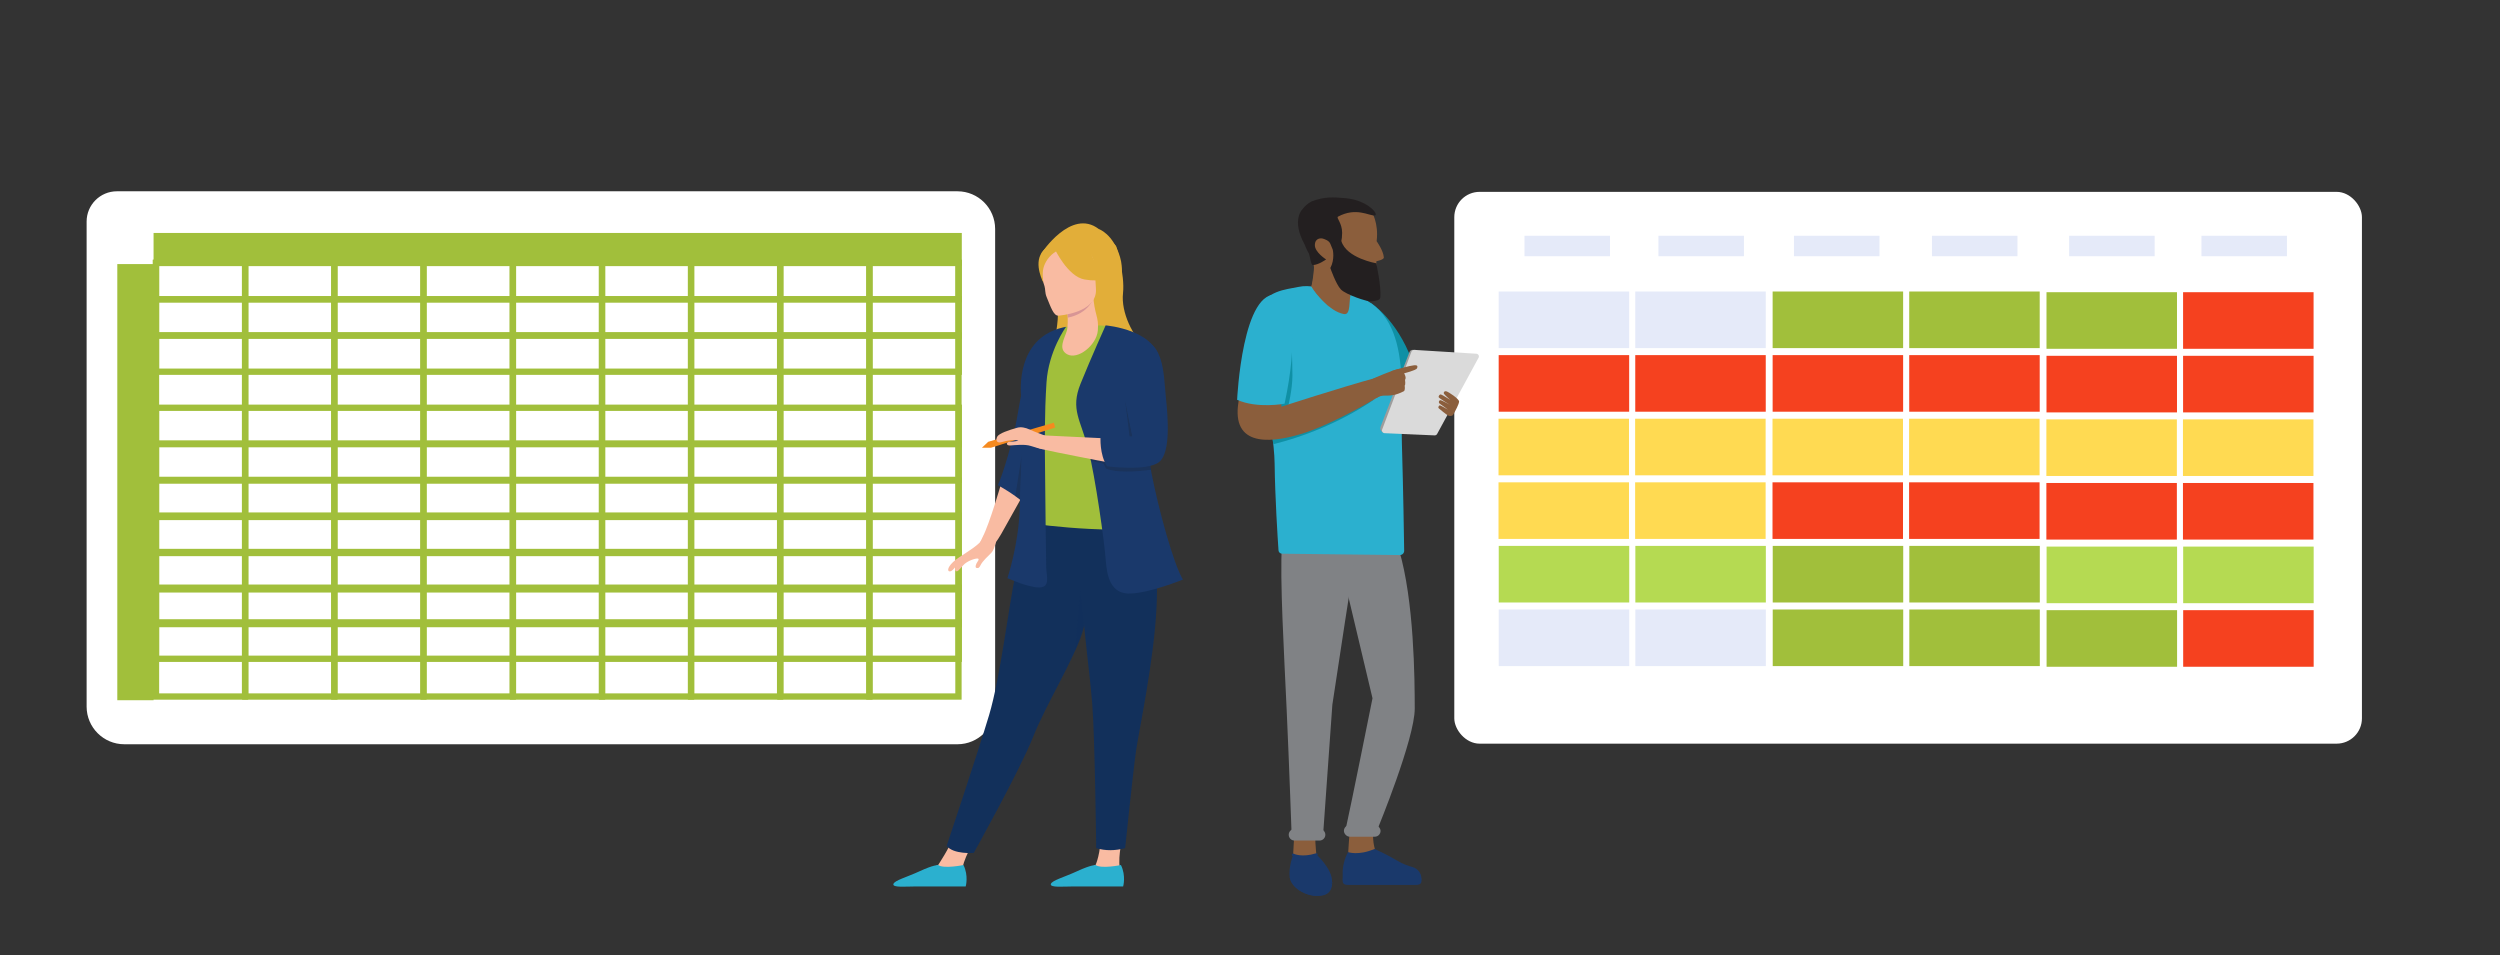 <?xml version="1.0" encoding="UTF-8"?><svg id="Layer_1" xmlns="http://www.w3.org/2000/svg" viewBox="0 0 792 302.67"><rect x="0" y="0" width="792" height="302.67" fill="#333333" stroke="none"/><defs><style>.cls-1{fill:#dadada;}.cls-1,.cls-2,.cls-3,.cls-4,.cls-5,.cls-6,.cls-7,.cls-8,.cls-9,.cls-10,.cls-11,.cls-12,.cls-13,.cls-14,.cls-15,.cls-16,.cls-17,.cls-18,.cls-19,.cls-20,.cls-21,.cls-22{stroke-width:0px;}.cls-2{fill:#e2ae39;}.cls-3{fill:#ffda52;}.cls-4{fill:#9d9d9c;}.cls-5{fill:#a1bf3b;}.cls-6,.cls-14{fill:#12305b;}.cls-7{fill:#f58a1f;}.cls-8{fill:#f5411f;}.cls-9{fill:#808285;}.cls-10{fill:#a1bf3b;}.cls-23{fill:none;}.cls-23,.cls-24{stroke:#a1bf3b;stroke-miterlimit:10;stroke-width:2px;}.cls-24,.cls-20{fill:#fff;}.cls-11{fill:#1d1d1b;}.cls-11,.cls-14{opacity:.2;}.cls-12{fill:#1a396b;}.cls-13{fill:#e5eaf9;}.cls-15{fill:#0f90a5;}.cls-16{fill:#b5da52;}.cls-17{fill:#8b5e3c;}.cls-18{fill:#d89595;}.cls-19{fill:#2bb0cf;}.cls-21{fill:#231f20;}.cls-22{fill:#f9bba2;}</style></defs><path class="cls-20" d="M37.03,60.6h266.3c6.58,0,11.93,5.35,11.93,11.93v151.32c0,6.58-5.35,11.93-11.93,11.93H39.37c-6.58,0-11.93-5.35-11.93-11.93V70.19c0-5.29,4.3-9.59,9.59-9.59Z"/><rect class="cls-23" x="49.42" y="83.29" width="28.21" height="137.37"/><rect class="cls-23" x="77.71" y="83.29" width="28.21" height="137.37"/><rect class="cls-23" x="105.92" y="83.29" width="28.21" height="137.37"/><rect class="cls-24" x="134.22" y="83.29" width="28.21" height="137.37"/><rect class="cls-23" x="162.51" y="83.29" width="28.21" height="137.37"/><rect class="cls-23" x="190.72" y="83.29" width="28.21" height="137.37"/><rect class="cls-23" x="218.93" y="83.29" width="28.21" height="137.37"/><rect class="cls-23" x="247.22" y="83.29" width="28.21" height="137.37"/><rect class="cls-23" x="275.43" y="83.29" width="28.21" height="137.37"/><rect class="cls-5" x="48.65" y="73.8" width="256.05" height="10.45"/><rect class="cls-23" x="49.42" y="83.29" width="254.31" height="11.53"/><rect class="cls-23" x="49.42" y="94.81" width="254.31" height="11.53"/><rect class="cls-23" x="49.42" y="106.23" width="254.31" height="11.53"/><rect class="cls-23" x="49.42" y="197.17" width="254.31" height="11.53"/><rect class="cls-23" x="49.42" y="129.18" width="254.31" height="11.53"/><rect class="cls-23" x="49.42" y="140.5" width="254.31" height="11.53"/><rect class="cls-23" x="49.42" y="152.24" width="254.31" height="11.53"/><rect class="cls-23" x="49.42" y="163.34" width="254.31" height="11.53"/><rect class="cls-23" x="49.42" y="175.19" width="254.31" height="11.53"/><rect class="cls-23" x="49.42" y="186.18" width="254.31" height="11.53"/><rect class="cls-5" x="37.16" y="83.66" width="11.49" height="138.17"/><path class="cls-22" d="M355.81,264.37s-1.75,6.78-1.05,10.55c0,0-3,1.77-6.43.68-3.42-1.1-1.26-1.55-1.26-1.55,0,0,1.75-3.74,1.61-10.09l7.12.42Z"/><path class="cls-19" d="M355.11,274.04s-6.22,1.29-8.03,0c0,0-1.47-.06-5.73,1.91-4.26,1.97-8.17,2.97-8.45,4.14-.28,1.18,4.05.74,7.05.74s15.86,0,15.86,0c0,0,.98-3.34-.7-6.79Z"/><path class="cls-22" d="M309.5,264.99s-3.51,5.23-4.61,9.92c0,0-3,1.77-6.43.68-3.42-1.1-1.26-1.55-1.26-1.55,0,0,3.54-5.27,5.17-9.47l7.12.42Z"/><path class="cls-19" d="M305.23,274.04s-6.22,1.29-8.03,0c0,0-1.47-.06-5.73,1.91-4.26,1.97-8.17,2.97-8.45,4.14-.28,1.18,4.05.74,7.05.74h15.86s.98-3.34-.7-6.79Z"/><path class="cls-6" d="M364.04,167.77s3.19,7.13,2.36,24.44c-.83,17.32-5.54,38.93-6.51,45.72-.97,6.79-3.44,30.76-3.44,30.76-3.22.85-6.28.88-9.17,0,0,0-.42-35.33-1.25-45.58-.83-10.25-2.08-17.87-3.32-33.11-1.25-15.24-1.75-22.69-1.75-22.69,0,0,12.14.96,23.09.46Z"/><path class="cls-6" d="M351.02,167.3s-5.26,23.52-8.04,32.66c-2.77,9.14-11.47,22.86-15.71,33.53-4.24,10.67-18.78,36.71-18.78,36.71,0,0-6.37.55-8.59-2.22,0,0,9.84-29.37,13.44-41.42,3.6-12.05,6.24-34.77,8.32-44.33,2.07-9.56,4.7-16.43,4.7-16.43,0,0,16.35,1.5,24.67,1.5Z"/><path class="cls-14" d="M343.45,198.35l-1.21-11.78-1.73,19.77s2.5-4.34,2.95-7.99"/><path class="cls-2" d="M353.6,77.99s2.82,8.87,2.17,14.9c-.66,6.03,2.99,13.68,7.56,17.65,4.57,3.97,8.32,12.86-1.17,18.52-9.49,5.66-27.13,1.9-28.96-7.08-1.82-8.98,3.64-18.32,1.42-27.86-2.23-9.54-6.5-15.56,2.98-19.99,9.48-4.43,16,3.85,16,3.85Z"/><path class="cls-22" d="M317.21,153.05s-3.69,12.84-5.91,17.09c-2.22,4.25-.74,3.97,0,4.34.74.37,3.05-.28,5.91-5.36,2.86-5.08,7.39-13.21,7.39-13.21l-7.39-2.86Z"/><path class="cls-12" d="M325.62,113.98s-2.49,12.84-3.51,18.84c-1.02,6-4.34,17.46-6,20.87,0,0,5.17,2.86,8.04,5.45,0,0,10.9-30.66,12.28-38.88,1.39-8.22-5.82-15.61-10.81-6.28Z"/><polygon class="cls-11" points="323.14 158.3 323.68 144.27 321.65 157.18 323.14 158.3"/><path class="cls-22" d="M315.95,169.98s-.77,4.03-1.87,5.12-2.82,2.73-3.34,3.77c-.52,1.04-.74,1.17-1.35,1.06-.61-.11-.21-1.29.24-1.9s.6-1.06,0-1.09-3.13.62-4.54,2.19c-1.41,1.57-1.65,1.97-2.19,1.83s-.29-1.28-.29-1.28c0,0-1.21,1.7-1.98,1.28s.22-2.4,3.06-4.29c2.84-1.9,6.85-4.22,7.61-6.07,0,0,.47-2.03,2.54-2.5,2.08-.47,2.1,1.88,2.1,1.88Z"/><path class="cls-10" d="M354.99,104.28s-2.31-1.29-8.87-1.2-8.6,0-11.59,1.71c-3,1.72-9.19,7.34-8.73,20,.46,12.65-2.12,40.64-2.12,40.64,0,0,25.31,3.97,42.02,1.57,0,0-5.17-36.11-4.43-45.63.74-9.51-3.14-16.07-6.28-17.09Z"/><path class="cls-12" d="M350.28,103.08s17.27,1.43,17.09,12.51c-.18,11.08-4.8,22.77-2.59,34.22,2.22,11.45,7.02,29,9.97,33.8,0,0-10.44,4.25-16.72,4.43-6.28.18-7.39-5.63-7.76-10.9-.37-5.26-3.23-25.89-5.54-34.97-2.31-9.08-5.73-12.41-2.4-20.63,3.32-8.22,7.94-18.47,7.94-18.47Z"/><path class="cls-12" d="M337.72,103.54s-5.54,7.57-6.19,17.64c-.65,10.07-.55,19.28-.46,27.01.09,7.72.28,29.24.37,31.73s1.39,6.19-2.22,6.19-10.07-2.96-10.07-2.96c0,0,3.51-10.44,3.88-21.8.37-11.36,1.39-27.34.55-34.54-.83-7.2.28-20.69,14.13-23.27Z"/><path class="cls-11" d="M345.6,145.99l4.07.91.65,1.48s2.98,1.94,14.28.44c0,0-.47-2.89-.57-3.99-.09-1.11-18.98-1.39-18.98-1.39l.54,2.55Z"/><polygon class="cls-11" points="358.77 138.32 356.44 126.74 357.85 138.32 358.77 138.32"/><path class="cls-22" d="M338.05,112.22c3.38,1.91,9.33-2.87,9.74-7.48.41-4.61-1.13-4.75-1.51-11.81,0,0-5.97,1.76-8.43,1.78,0,0,.85,7.67.11,10.13-.74,2.46-2.85,5.71.08,7.37Z"/><path class="cls-18" d="M338.22,99.42s5.82-2.64,8.2-4.98c0,0-1.41,4.83-8.16,6.2l-.04-1.23Z"/><path class="cls-2" d="M329.87,80.3s9.45-14.48,18.21-7.75c0,0,4.55,1.48,6.74,8.86,2.23,7.53-2.4,13.74-5.15,12.51-1.76-.79-3.14.84-3.14.84l-16.66-14.46Z"/><path class="cls-22" d="M335.28,100s12.51-.78,11.91-8.56c-.6-7.79.6-13.13-7.41-12.96-8.02.17-9.53,3.23-9.77,5.91-.27,3.01.22,4.14.89,6.27.31.99.11,2.07.66,3.41,1.32,3.18,2.18,5.94,3.71,5.94Z"/><path class="cls-2" d="M334.98,79.41s-2.32,1.14-3.61,3.52c-1,1.83-1.29,3.38-.81,6.64,0,0-3.14-5.81-.52-9.55,2.78-3.97,4.93-.62,4.93-.62Z"/><path class="cls-2" d="M334.07,78.74s4.14,8.86,9.5,9.8c5.36.94,7.52-.65,7.52-.65,0,0-4.28-2.88-5.56-8.4,0,0-9.23-5.3-11.47-.75Z"/><path class="cls-22" d="M350.18,138.87l-20.23-.97s-1.8-.28-2.36.97c-.55,1.25-.83,2.63,2.63,3.46,3.46.83,20.78,4.16,20.78,4.16l-.83-7.62Z"/><path class="cls-12" d="M358.77,107.84c-3.49.57-4.85,5.54-3.19,14.41,1.66,8.87,3.19,16.07,3.19,16.07h-10.11s-.42,5.68,2.08,9.42c0,0,12.75,1.66,16.49-1.39,3.74-3.05,2.77-14.27,2.08-20.92-.69-6.65-.42-19.26-10.53-17.59Z"/><polygon class="cls-7" points="333.88 133.9 313.06 139.96 311.07 141.85 313.91 141.85 334.25 135.46 333.88 133.9"/><path class="cls-22" d="M330.47,137.78s-2.84-1.04-4.26-1.7c-1.42-.66-2.79-.9-3.97-.57-2.59.73-5.74,1.77-6.31,2.81-.57,1.04-.2,2.24,1.44,1.73,1.79-.55,4.16-.85,5.27-.47,0,0-1.03.34-2.55.34s-1.46,1.31-.04,1.21c1.42-.09,4.56-.49,6.54.16,2.78.9,5.48,1.78,6.25-.57.66-2.04-2.37-2.93-2.37-2.93Z"/><rect class="cls-20" x="460.72" y="60.78" width="287.54" height="174.81" rx="8.02" ry="8.02"/><rect class="cls-13" x="482.96" y="74.69" width="27.09" height="6.48"/><rect class="cls-13" x="525.39" y="74.69" width="27.09" height="6.48"/><rect class="cls-13" x="568.33" y="74.69" width="27.09" height="6.48"/><rect class="cls-13" x="612.04" y="74.69" width="27.09" height="6.48"/><rect class="cls-13" x="655.5" y="74.69" width="27.09" height="6.48"/><rect class="cls-13" x="697.42" y="74.69" width="27.09" height="6.48"/><rect class="cls-13" x="474.78" y="92.35" width="41.34" height="17.93"/><rect class="cls-13" x="518.05" y="92.35" width="41.34" height="17.93"/><rect class="cls-10" x="561.57" y="92.35" width="41.34" height="17.93"/><rect class="cls-10" x="604.84" y="92.35" width="41.34" height="17.93"/><rect class="cls-10" x="648.33" y="92.57" width="41.34" height="17.93"/><rect class="cls-8" x="691.6" y="92.57" width="41.34" height="17.93"/><rect class="cls-8" x="474.78" y="112.5" width="41.34" height="17.93"/><rect class="cls-8" x="518.05" y="112.5" width="41.34" height="17.93"/><rect class="cls-8" x="561.57" y="112.5" width="41.34" height="17.93"/><rect class="cls-8" x="604.84" y="112.5" width="41.34" height="17.93"/><rect class="cls-8" x="648.33" y="112.72" width="41.34" height="17.93"/><rect class="cls-8" x="691.6" y="112.72" width="41.34" height="17.93"/><rect class="cls-3" x="474.73" y="132.65" width="41.34" height="17.93"/><rect class="cls-3" x="518.01" y="132.65" width="41.34" height="17.93"/><rect class="cls-3" x="561.53" y="132.65" width="41.34" height="17.93"/><rect class="cls-3" x="604.8" y="132.65" width="41.34" height="17.93"/><rect class="cls-3" x="648.29" y="132.86" width="41.34" height="17.93"/><rect class="cls-3" x="691.56" y="132.86" width="41.34" height="17.93"/><rect class="cls-3" x="474.73" y="152.8" width="41.34" height="17.93"/><rect class="cls-3" x="518.01" y="152.8" width="41.34" height="17.93"/><rect class="cls-8" x="561.53" y="152.8" width="41.34" height="17.93"/><rect class="cls-8" x="604.8" y="152.8" width="41.34" height="17.93"/><rect class="cls-8" x="648.29" y="153.01" width="41.34" height="17.93"/><rect class="cls-8" x="691.56" y="153.01" width="41.34" height="17.93"/><rect class="cls-16" x="474.8" y="172.94" width="41.34" height="17.93"/><rect class="cls-16" x="518.08" y="172.94" width="41.34" height="17.93"/><rect class="cls-10" x="561.6" y="172.94" width="41.34" height="17.93"/><rect class="cls-10" x="604.87" y="172.94" width="41.34" height="17.93"/><rect class="cls-16" x="648.36" y="173.16" width="41.34" height="17.93"/><rect class="cls-16" x="691.63" y="173.16" width="41.34" height="17.93"/><rect class="cls-13" x="474.8" y="193.09" width="41.34" height="17.93"/><rect class="cls-13" x="518.08" y="193.09" width="41.34" height="17.93"/><rect class="cls-10" x="561.6" y="193.09" width="41.34" height="17.93"/><rect class="cls-10" x="604.87" y="193.09" width="41.34" height="17.93"/><rect class="cls-10" x="648.36" y="193.3" width="41.34" height="17.93"/><rect class="cls-8" x="691.63" y="193.3" width="41.34" height="17.93"/><path class="cls-15" d="M434.25,95.97s8.14,5.01,13.06,18.19c0,0-2.8,6.9-8.81,8.74,0,0-18.88-20.05-4.25-26.94Z"/><path class="cls-15" d="M440.59,103.56s4.61,9.94,5.11,17.89l-5.11.84v-18.74Z"/><path class="cls-9" d="M425.75,183.09s4.83,20.22,9.06,38.12c0,0-6.84,34.09-8.44,41.19h10.14s11.68-28.35,11.68-37.91-.2-34.23-4.99-50.35l-19.74.61,2.28,8.33Z"/><path class="cls-9" d="M428.12,183.91s-3.58,22.95-6.03,39.35l-2.86,40.17h-10.08s-.72-20.63-1.54-38.67c-.82-18.04-2.19-40.99-1.5-52.33l23.09,1.37-1.09,10.11Z"/><path class="cls-17" d="M410,264.8l-.46,8.11,7.56-1.41s-.41-3.42-.46-7.01l-6.65.32Z"/><path class="cls-17" d="M435.82,269.85s-1.09-2.64-.82-7.01h-7.38s-.54,6.66-.58,9.21l8.78-2.2Z"/><path class="cls-12" d="M427.03,269.94s3.28,1.23,8.43-1c0,0,4.05,1.82,7.38,3.83,1.53.92,3.24,1.53,4.63,1.91,1.67.46,2.84,1.97,2.84,3.7v.81c0,.6-.49,1.09-1.09,1.09h-22.77c-.6,0-1.09-.49-1.09-1.09v-2.5s-.18-3.32,1.69-6.74Z"/><path class="cls-12" d="M425.34,278.32h24.96c0,1.08-.88,1.96-1.96,1.96h-21.04c-1.08,0-1.96-.88-1.96-1.96h0Z"/><path class="cls-12" d="M409.68,270.72s3.14,1.46,7.38,0c0,0,5.1,4.65,4.92,8.58-.18,3.94-2.32,4.3-4.78,4.49s-6.6-1.69-8.15-4.49c-1.55-2.8.64-8.58.64-8.58Z"/><path class="cls-12" d="M412.83,271.83c-2.17,0-3.31-.62-3.39-.66-.2-.11-.27-.36-.16-.56.11-.2.36-.27.56-.16.04.02,2.48,1.31,7.09-.12.22-.07.45.05.51.27.07.22-.05.45-.27.51-1.74.54-3.19.72-4.35.72Z"/><path class="cls-12" d="M417.28,272.5l-3.51.76c-.13.03-.25-.05-.28-.18h0c-.03-.13.05-.25.18-.28l3.51-.76c.13-.03.25.05.28.18h0c.03.13-.05.25-.18.28Z"/><path class="cls-12" d="M418.15,273.58l-3.51.76c-.13.03-.25-.05-.28-.18h0c-.03-.13.05-.25.18-.28l3.51-.76c.13-.03.25.05.28.18h0c.03.13-.05.25-.18.28Z"/><path class="cls-12" d="M418.9,274.87l-3.51.76c-.13.03-.25-.05-.28-.18h0c-.03-.13.05-.25.18-.28l3.51-.76c.13-.03.25.05.28.18h0c.03.13-.05.25-.18.28Z"/><path class="cls-12" d="M420.04,276.17l-3.51.76c-.13.03-.25-.05-.28-.18h0c-.03-.13.05-.25.18-.28l3.51-.76c.13-.03.25.05.28.18h0c.03.13-.05.25-.18.28Z"/><path class="cls-12" d="M408.56,277.75s3.99,4.27,9.32,3.45c5.33-.82,4.1-1.89,4.1-1.89,0,0,.68,4.37-4.1,4.5-4.78.12-8.89-2.71-9.32-6.05Z"/><path class="cls-9" d="M410.11,262.61h7.92c1.02,0,1.84.83,1.84,1.84h0c0,1.02-.83,1.84-1.84,1.84h-7.92c-1.02,0-1.84-.83-1.84-1.84h0c0-1.02.83-1.84,1.84-1.84Z"/><rect class="cls-9" x="425.75" y="261.38" width="11.61" height="3.69" rx="1.84" ry="1.84"/><path class="cls-19" d="M423.48,92.1c-5.42-.72-8.35-2.02-12.17-1.2-3.83.82-10.67,1.2-12.29,7.49-2.07,8.06,4.65,36.21,4.78,48.5.12,10.46.97,23.73,1.23,27.47.04.58.51,1.03,1.09,1.05l37.35.43c.76,0,1.39-.61,1.37-1.37-.06-4.43-.28-18.83-.73-34.27-.55-18.58,4.1-44.81-20.63-48.09Z"/><path class="cls-15" d="M408.09,128.73s1.35-5.34,1.35-9.71c0-4.37-.37-12.98-.37-12.98,0,0-4.03,15.1-4.03,23.84l3.05-1.15Z"/><path class="cls-15" d="M435.45,126.47s-12.71,9.47-32.09,14.26l-.45-3.48,32.54-10.78Z"/><path class="cls-4" d="M438.22,137.1l-.38-.29c-.5-.38-.69-1.05-.47-1.64l9.15-23.64c.17-.44.6-.72,1.07-.7l1.23.05-10.59,26.21Z"/><path class="cls-1" d="M448,110.84l19.71,1.22c.62.04,1,.71.7,1.26l-13.13,24.16c-.16.29-.46.46-.79.45l-15.87-.7c-.58-.03-.97-.61-.76-1.15l9.29-24.67c.13-.35.48-.57.85-.55Z"/><path class="cls-17" d="M405.94,127.39v1.46s18.4-6.01,30.42-9.29l.91,5.83s-14.57,8.93-25.14,12.11c-10.57,3.19-22.86,3.83-19.49-11.66l13.3,1.55Z"/><path class="cls-19" d="M405.17,93.46c4.25,1,6.15,14.35,1.78,34.43,0,0-8.61,1.64-15.03-1.23,0,0,1.64-35.93,13.25-33.2Z"/><path class="cls-17" d="M435.06,119.92s6.18-2.77,8.13-3.05,1.87.84,1.64,1.39c0,0,.83,1.39.28,2.07,0,0,.24,1.53-.11,1.84,0,0,.27,1.5-.3,1.79-4.71,2.41-6.01.6-8.3,1.93-2.28,1.33-1.36-5.99-1.36-5.99Z"/><path class="cls-17" d="M444.84,118.26s3.8-.95,4.07-1.58c.38-.93.03-1.25-2.37-.71s-5.75,1.6-5.75,1.6c0,0-.15,1.95,4.06.69Z"/><path class="cls-17" d="M460.29,131.48c.89-1.5,1.91-3.45,1.95-4.27.03-.82-3.35-3.07-4.03-3.24s-.96.41-.79.75c.17.34,2.02,1.98,2.02,1.98,0,0-2.5-1.63-2.95-1.73-.44-.1-.8.53-.73.85.07.32,3.57,2.42,3.57,2.42,0,0-2.23-1.23-2.84-1.43-.61-.2-.91.75-.4,1.06.51.31,2.63,1.91,2.63,1.91,0,0-2.17-1.25-2.51-1.35-.34-.1-.79.67-.35.98s2.27,1.98,3.08,2.29c.81.31,1.35-.2,1.35-.2Z"/><path class="cls-17" d="M434.48,66.97s2.36,3.53,1.64,9.45c0,0,2.16,2.99,2.28,5.16.04.71-2.35,1.18-2.35,1.18,0,0-.21,3.91-.34,5.45-.13,1.55-.22,2.81-2.13,3.03-1.91.22-4.72.1-5.56,1.8-.84,1.7.13,6.95-2.32,6.45-4.85-.99-8.31-6.36-10.23-8.75,0,0,2.06-5.28-.24-9.93-2.3-4.65-3.01-11.31,1.21-14.19,4.23-2.88,15.19-5.16,18.04.33Z"/><path class="cls-17" d="M414.91,75.93s7.12-1.77,7.4-1.73c0,0-.18,8.45,1.7,9.75.59.41,2.78,6.75,8.36,7.31,0,0-8.45-1.66-10.14-1.5-1.69.15-2.75.79-2.81,1.4-.28,2.79,1.65,5.97,1.65,5.97,0,0-3.83-3.12-5.61-6.38,0,0,1.04-4.95.79-7.35-.25-2.4-1.35-7.47-1.35-7.47Z"/><path class="cls-21" d="M436.01,83.41s-9.5-1.62-11.07-7.07c.12-.54.25-1.41.25-2.57,0-3.2-1.98-4.77-1.3-5.14,5.7-3.07,9.83-.25,11.59-.36,1.57-.1-2.04-4.9-9.36-5.5-3.74-.31-6.38-.55-10.59,1.03-1.18.61-2.18,1.49-3.04,2.63,0,0-3.35,3.42.76,10.91h0c.68,1.76,1.38,2.92,1.38,2.92.47,1.19.65,3.72,1.28,3.71,1.83-.04,4.2-1.78,4.2-1.78,0,0-3.63-2.29-3.56-4.59s2.04-2.18,2.6-1.99c.56.19,1.91.59,2.32,1.66.29.76.75,1.84.75,1.84,0,0,.73,3-.77,5.8,0,0,1.78,5.15,3.34,6.78,1.56,1.63,8.32,3.93,9.59,3.78,1.27-.14,2.85-.23,2.93-1.32.27-3.65-1.31-10.73-1.31-10.73Z"/></svg>